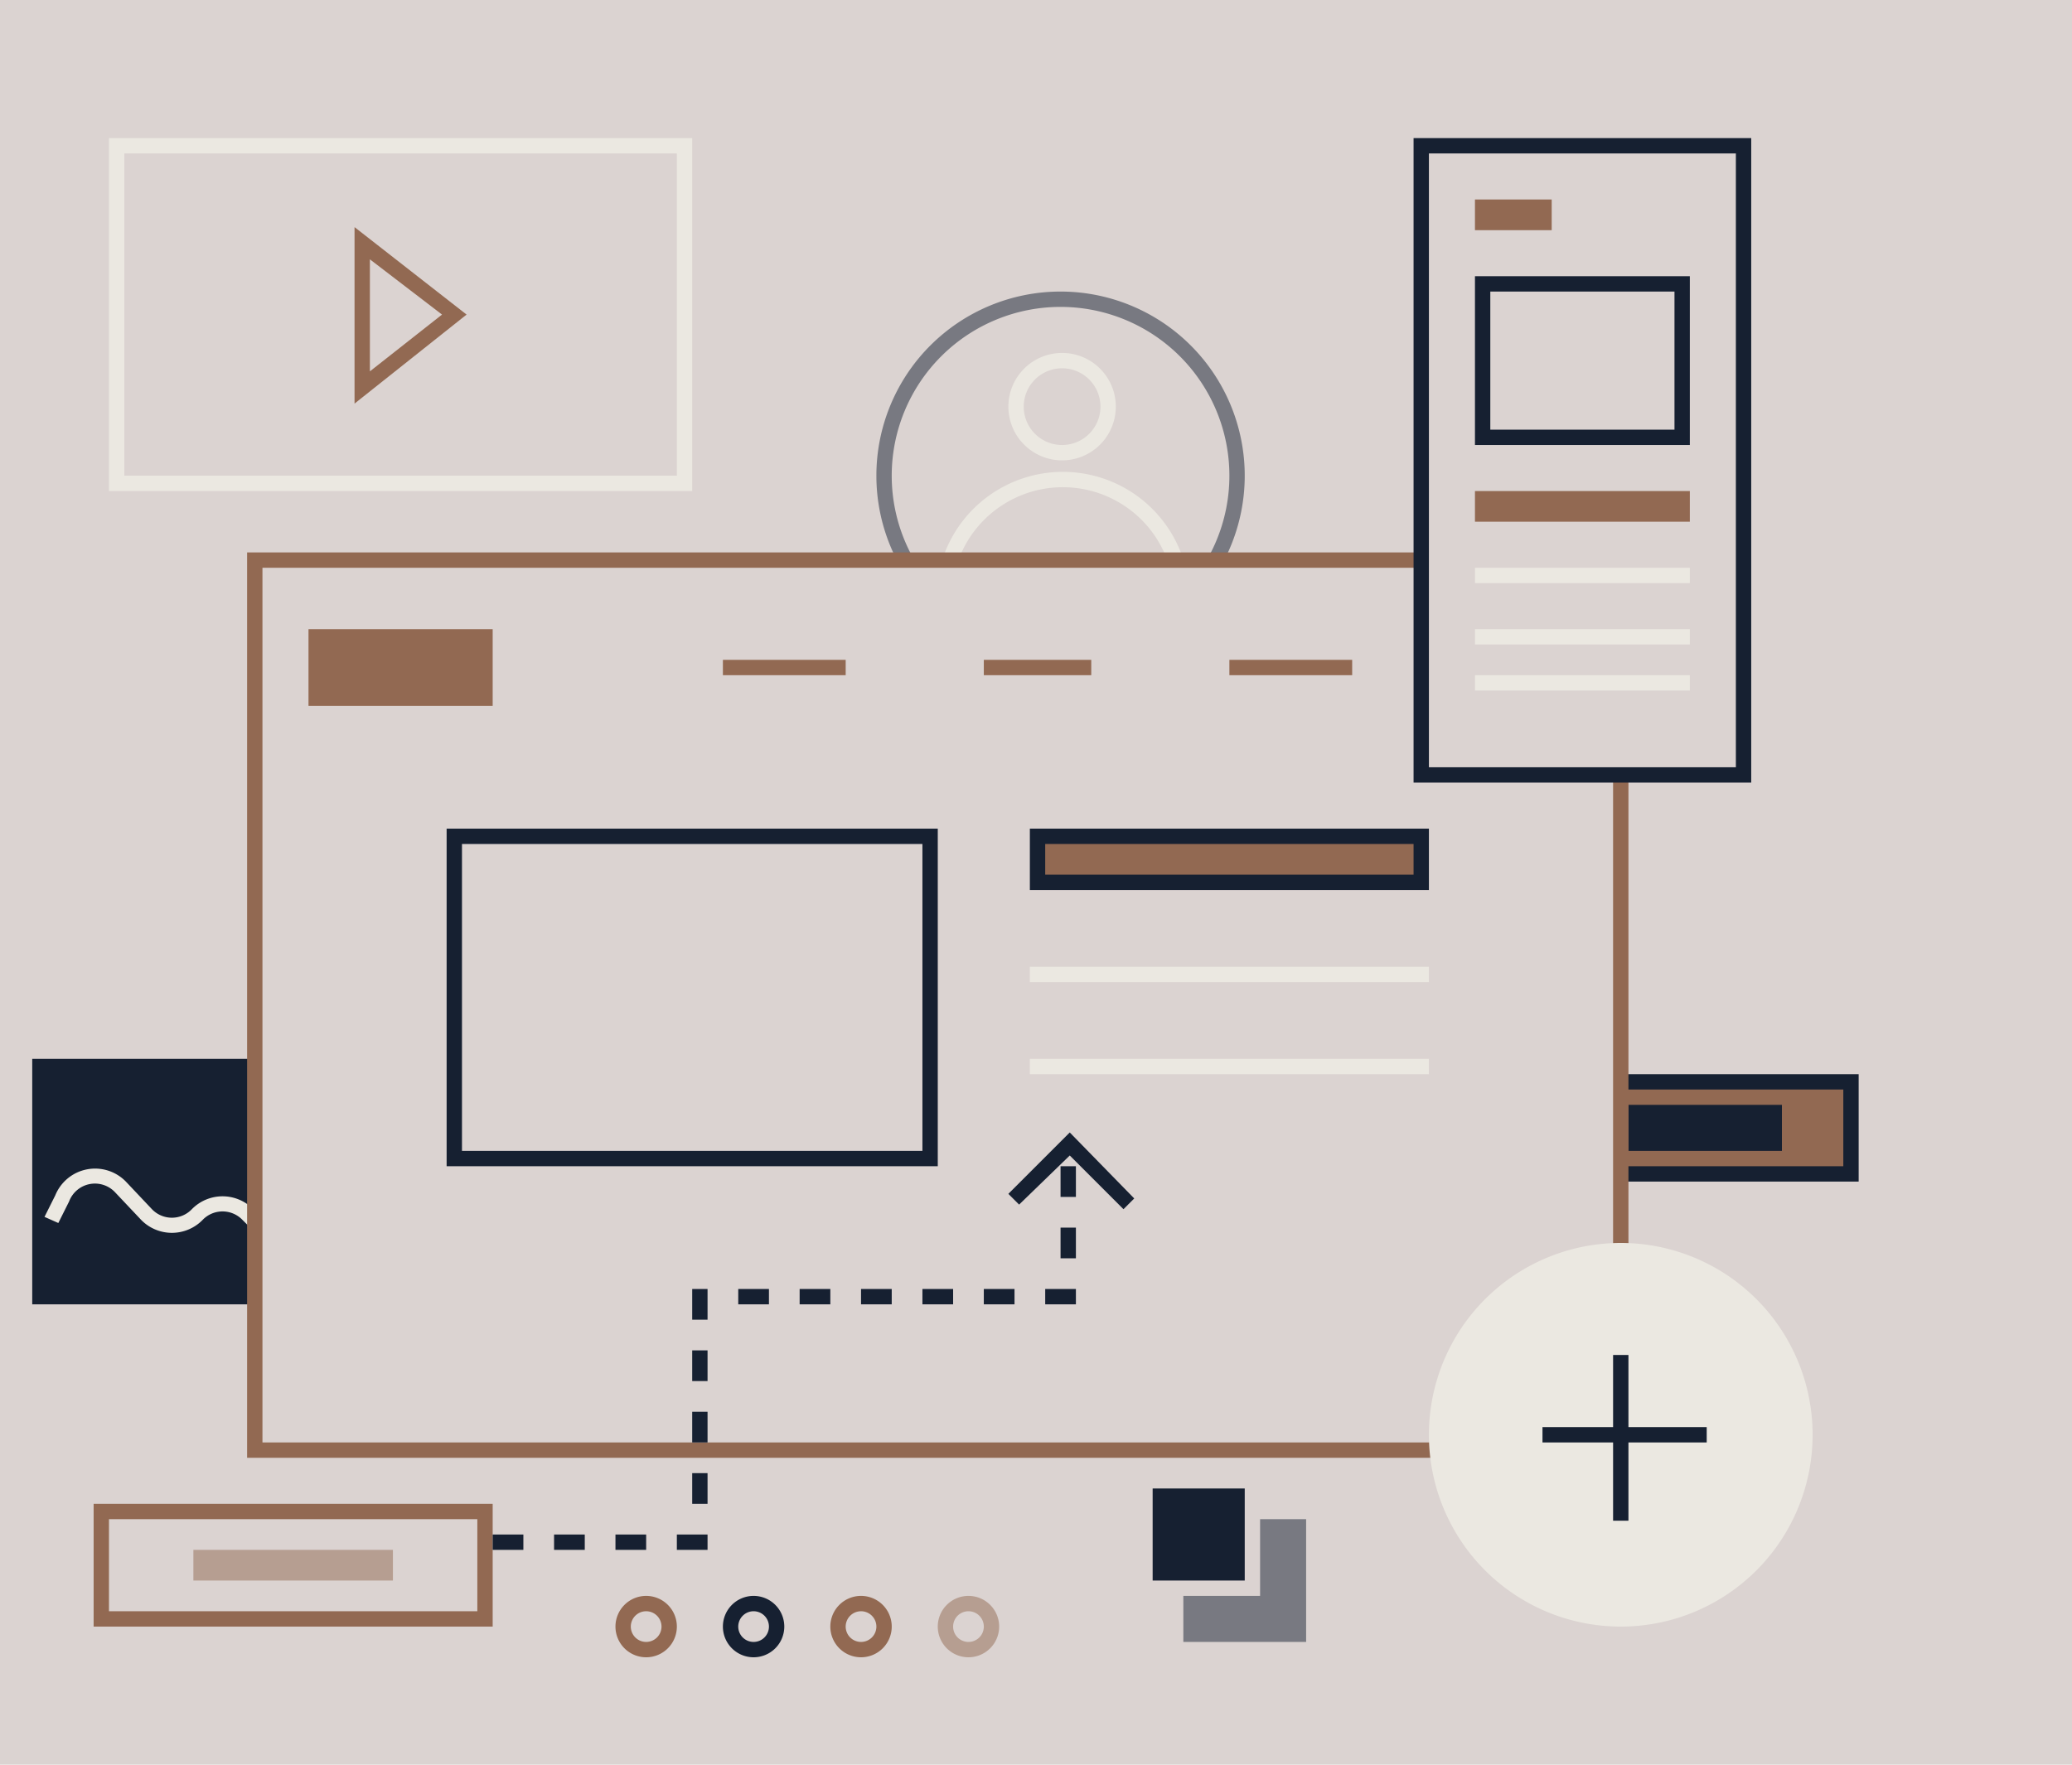<svg xmlns="http://www.w3.org/2000/svg" viewBox="0 0 135 115"><defs><style>.cls-1{fill:#dbd3d1}.cls-2{opacity:.5}.cls-3{fill:#162031}.cls-4{fill:#ebe8e1}.cls-5{fill:#926952}</style></defs><g id="Layer_2" data-name="Layer 2"><g id="Layer_1-2" data-name="Layer 1"><path class="cls-1" d="M0 0h135v115H0z"/><g class="cls-2"><path class="cls-3" d="M69.1 20a11 11 0 11-11 11 11 11 0 0111-11m0-1a12 12 0 1012 12 12 12 0 00-12-12z"/></g><path class="cls-4" d="M61.2 40.6A8.8 8.8 0 0161 39a8.2 8.2 0 0116.5 0v.7l-1-.1V39A7.2 7.2 0 0062 39a7.8 7.8 0 00.1 1.4z"/><path class="cls-4" d="M69.2 24a2.5 2.5 0 11-2.5 2.5 2.5 2.5 0 012.5-2.5m0-1a3.5 3.5 0 103.5 3.5 3.5 3.5 0 00-3.5-3.5z"/><path class="cls-3" d="M2.1 69h16v16h-16z"/><path class="cls-4" d="M17 80.7l-1.2-1.2a1.8 1.8 0 00-2.6 0 2.8 2.8 0 01-4 0l-1.7-1.8a1.8 1.8 0 00-3 .6l-.7 1.4-.9-.4.7-1.4a2.8 2.8 0 014.6-.9l1.7 1.8a1.8 1.8 0 002.6 0 2.8 2.8 0 014 0l1.3 1.2z"/><path class="cls-5" d="M102.6 70.5h18v6h-18z"/><path class="cls-3" d="M120.1 71v5h-17v-5h17m1-1h-19v7h19v-7z"/><path class="cls-3" d="M106.6 72.5h9v2h-9z"/><path class="cls-3" d="M115.1 73v1h-8v-1h8m1-1h-10v3h10v-3z"/><path class="cls-4" d="M44.1 10v21h-36V10h36m1-1h-38v23h38V9z"/><path class="cls-1" d="M16.6 36.5h89v58h-89z"/><path class="cls-5" d="M105.1 37v57h-88V37h88m1-1h-90v59h90V36z"/><path class="cls-1" d="M92.6 9.5h21v41h-21z"/><path class="cls-3" d="M113.1 10v40h-20V10h20m1-1h-22v42h22V9z"/><path class="cls-1" d="M6.6 98.5h25v7h-25z"/><path class="cls-5" d="M31.1 99v6h-24v-6h24m1-1h-26v8h26v-8z"/><g class="cls-2"><path class="cls-5" d="M25.6 101h-13v2h13v-2z"/></g><path class="cls-5" d="M42.1 105a1 1 0 11-1 1 1 1 0 011-1m0-1a2 2 0 102 2 2 2 0 00-2-2z"/><path class="cls-3" d="M49.1 105a1 1 0 11-1 1 1 1 0 011-1m0-1a2 2 0 102 2 2 2 0 00-2-2z"/><path class="cls-5" d="M56.1 105a1 1 0 11-1 1 1 1 0 011-1m0-1a2 2 0 102 2 2 2 0 00-2-2z"/><g class="cls-2"><path class="cls-5" d="M63.1 105a1 1 0 11-1 1 1 1 0 011-1m0-1a2 2 0 102 2 2 2 0 00-2-2z"/></g><path class="cls-5" d="M20.1 41h12v5h-12zM96.1 13h5v2h-5z"/><path class="cls-3" d="M60.1 55v20h-30V55h30m1-1h-32v22h32V54z"/><path class="cls-5" d="M67.6 54.5h25v3h-25z"/><path class="cls-3" d="M92.1 55v2h-24v-2h24m1-1h-26v4h26v-4z"/><path class="cls-4" d="M93.1 63h-26v1h26v-1zM93.1 69h-26v1h26v-1z"/><path class="cls-3" d="M46.1 101h-2v-1h2zm-4 0h-2v-1h2zm-4 0h-2v-1h2zm-4 0h-2v-1h2zm12-3h-1v-2h1zm0-4h-1v-2h1zm0-4h-1v-2h1zm0-4h-1v-2h1zm24-1h-2v-1h2zm-4 0h-2v-1h2zm-4 0h-2v-1h2zm-4 0h-2v-1h2zm-4 0h-2v-1h2zm-4 0h-2v-1h2zm20-3h-1v-2h1zm0-4h-1v-2h1z"/><path class="cls-3" d="M73.2 78.8l-3.5-3.5-3.3 3.2-.7-.7 4-4 4.2 4.3-.7.7z"/><circle class="cls-4" cx="105.6" cy="93.5" r="12"/><path class="cls-4" d="M105.6 82a11.5 11.5 0 11-11.5 11.5A11.5 11.5 0 01105.6 82m0-1a12.5 12.5 0 1012.5 12.5A12.5 12.5 0 00105.6 81z"/><path class="cls-3" d="M105.1 88.3h1v10.8h-1z"/><path class="cls-3" d="M100.5 93h10.7v1h-10.7z"/><path class="cls-5" d="M47.1 43h8v1h-8zM64.1 43h7v1h-7zM80.1 43h8v1h-8z"/><path class="cls-4" d="M96.1 37h14v1h-14zM96.1 41h14v1h-14zM96.1 44h14v1h-14z"/><path class="cls-3" d="M109.1 19v9h-12v-9h12m1-1h-14v11h14V18zM96.6 32.5h13v1h-13z"/><path class="cls-5" d="M110.1 32h-14v2h14v-2zM24.1 16.9l4.7 3.6-4.7 3.7v-7.4m-1-2v11.5l7.3-5.8-7.3-5.7z"/><g class="cls-2"><path class="cls-3" d="M77.6 99.5h7v7h-7z"/><path class="cls-3" d="M84.1 100v6h-6v-6h6m1-1h-8v8h8v-8z"/></g><path class="cls-3" d="M74.6 96.5h7v7h-7z"/><path class="cls-1" d="M81.1 97v6h-6v-6h6m1-1h-8v8h8v-8z"/></g></g></svg>
